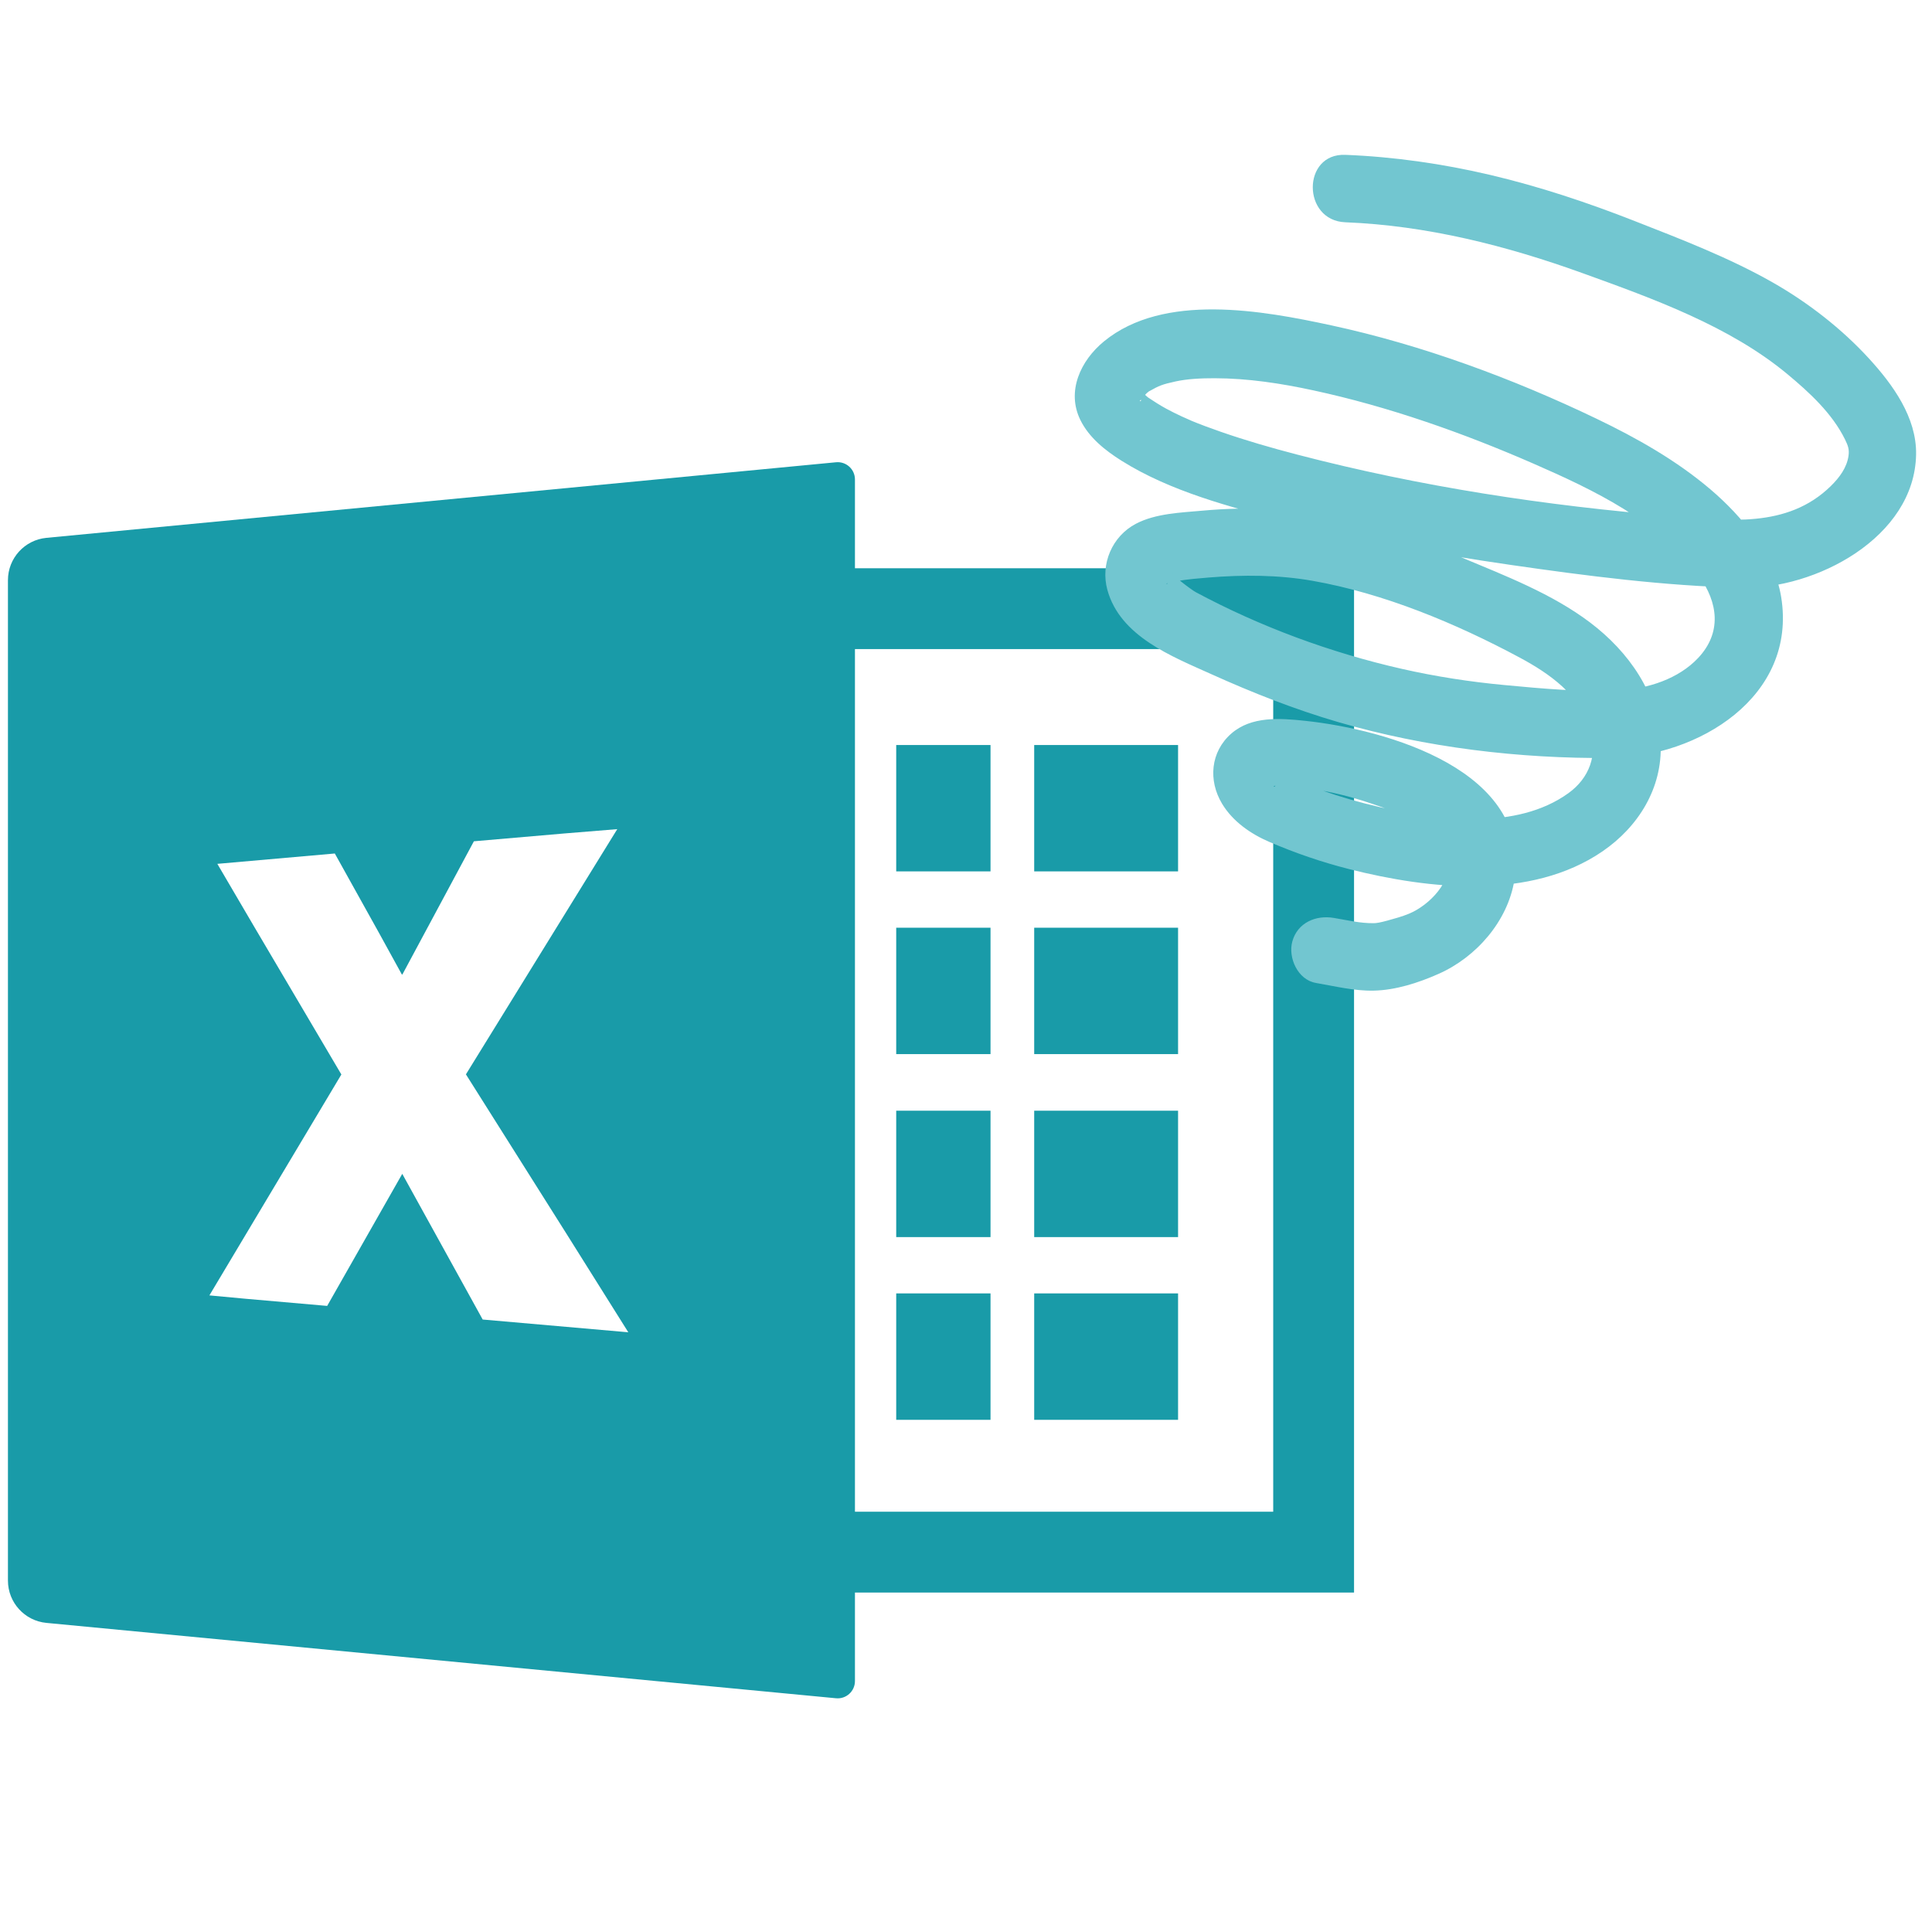 <svg width="81" height="80" viewBox="0 0 81 80" fill="none" xmlns="http://www.w3.org/2000/svg">
<g clip-path="url(#clip0_126_812)">
<g clip-path="url(#clip1_126_812)">
<path d="M35.844 23.824V20.102C35.844 19.674 35.476 19.34 35.05 19.381L1.946 22.55C1.031 22.638 0.333 23.406 0.333 24.325V66.268C0.333 67.186 1.032 67.955 1.946 68.042L35.051 71.202C35.476 71.243 35.844 70.908 35.844 70.481V66.769H56.769V23.824H35.844ZM53.38 63.38H35.844V59.528V54.228V51.867V46.568V44.195V38.896V36.535V31.236V27.213H53.38V63.38ZM16.849 40.858L16.854 40.847L16.865 40.866L19.868 35.272L23.648 34.945L25.879 34.763L19.534 45.044L23.773 51.764L26.342 55.858L20.237 55.323L16.865 49.215L13.717 54.752L10.281 54.451L8.779 54.311L14.312 45.049L10.672 38.879L9.112 36.218L14.037 35.784L15.881 39.098L16.849 40.858Z" fill="#199BA8"/>
<path d="M41.528 31.236H37.603H37.591H37.574V36.534H41.528V31.236Z" fill="#199BA8"/>
<path d="M49.391 31.236H43.394H43.376H43.359V36.534H49.391V31.236Z" fill="#199BA8"/>
<path d="M41.528 38.896H37.574V44.195H41.528V38.896Z" fill="#199BA8"/>
<path d="M49.391 38.896H43.359V44.195H49.391V38.896Z" fill="#199BA8"/>
<path d="M41.528 46.568H37.574V51.867H41.528V46.568Z" fill="#199BA8"/>
<path d="M49.391 46.568H43.359V51.867H49.391V46.568Z" fill="#199BA8"/>
<path d="M41.528 54.228H37.603L37.591 54.228V54.228H37.574V59.528H41.528V54.228Z" fill="#199BA8"/>
<path d="M49.391 54.228H43.394L43.376 54.228V54.228H43.359V59.528H49.391V54.228Z" fill="#199BA8"/>
</g>
<path d="M55.166 41.212C55.96 41.346 56.781 41.552 57.59 41.534C58.52 41.514 59.473 41.204 60.315 40.83C61.895 40.13 63.215 38.622 63.493 36.891C64.229 32.316 58.159 30.586 54.715 30.221C53.672 30.111 52.462 30.016 51.616 30.762C50.749 31.525 50.651 32.722 51.234 33.694C51.68 34.437 52.43 34.959 53.21 35.295C54.302 35.765 55.428 36.152 56.582 36.443C59.912 37.282 64.173 37.759 67.186 35.694C68.687 34.665 69.701 33.045 69.624 31.178C69.538 29.09 68.283 27.321 66.661 26.096C65.06 24.888 63.116 24.143 61.279 23.373C59.63 22.682 57.946 22.055 56.189 21.703C54.29 21.322 52.355 21.233 50.428 21.409C49.51 21.493 48.455 21.523 47.623 21.96C46.624 22.485 46.13 23.647 46.427 24.731C46.962 26.686 49.134 27.52 50.789 28.267C52.52 29.048 54.29 29.746 56.113 30.277C59.769 31.342 63.707 31.813 67.512 31.779C71.184 31.747 75.36 29.214 74.675 25.023C74.387 23.264 73.034 21.642 71.707 20.514C70.279 19.3 68.624 18.366 66.939 17.557C63.425 15.87 59.625 14.464 55.811 13.64C52.935 13.019 48.791 12.257 46.283 14.314C45.304 15.117 44.702 16.407 45.297 17.613C45.66 18.349 46.334 18.884 47.015 19.313C49.06 20.6 51.579 21.261 53.895 21.854C56.998 22.648 60.157 23.225 63.325 23.683C66.525 24.146 69.778 24.566 73.015 24.643C76.1 24.716 80.271 22.545 80.333 19.056C80.36 17.5 79.356 16.12 78.353 15.026C77.21 13.779 75.811 12.693 74.344 11.855C72.517 10.812 70.485 10.032 68.531 9.266C66.56 8.492 64.545 7.821 62.483 7.335C60.489 6.866 58.449 6.573 56.403 6.492C54.583 6.42 54.586 9.247 56.403 9.319C59.83 9.455 63.162 10.3 66.377 11.462C69.31 12.523 72.511 13.67 74.94 15.688C75.86 16.453 76.811 17.328 77.349 18.416C77.489 18.698 77.536 18.855 77.5 19.11C77.43 19.604 77.126 20.017 76.754 20.382C74.928 22.169 72.427 21.823 70.109 21.636C64.824 21.21 59.517 20.399 54.384 19.059C53.305 18.778 52.233 18.469 51.181 18.103C50.751 17.954 50.324 17.796 49.903 17.622C50.127 17.715 49.615 17.493 49.531 17.453C49.318 17.354 49.108 17.25 48.901 17.138C48.631 16.991 48.377 16.828 48.122 16.657C47.858 16.48 48.35 16.869 48.13 16.662C48.09 16.625 48.046 16.593 48.008 16.554C47.927 16.472 47.527 16.095 47.89 16.459C47.864 16.433 47.839 16.38 47.82 16.35C47.704 16.156 47.809 16.354 47.811 16.354C47.855 16.354 47.88 16.563 47.828 16.358C47.773 16.143 47.843 16.602 47.848 16.669C47.869 16.927 47.708 16.785 47.853 16.764C47.863 16.762 47.962 16.585 47.983 16.556C47.801 16.804 48.05 16.502 48.089 16.473C48.326 16.297 47.919 16.551 48.211 16.387C48.591 16.173 48.725 16.115 49.288 15.992C49.777 15.886 50.339 15.856 50.932 15.858C52.325 15.862 53.702 16.072 55.06 16.366C58.212 17.045 61.336 18.148 64.288 19.437C66.811 20.54 69.59 21.855 71.234 24.153C72.031 25.265 72.196 26.521 71.196 27.586C70.371 28.463 69.097 28.872 67.919 28.938C66.322 29.028 64.668 28.871 63.077 28.722C61.632 28.587 60.199 28.366 58.782 28.045C55.794 27.368 52.836 26.277 50.134 24.828C49.949 24.729 49.077 24.069 49.161 24.024C49.172 24.018 48.959 24.575 48.9 24.466C48.898 24.462 49.35 24.361 49.4 24.353C49.822 24.284 50.253 24.248 50.678 24.213C52.12 24.096 53.594 24.099 55.022 24.35C58.022 24.877 61.044 26.137 63.718 27.572C64.959 28.238 66.244 29.139 66.671 30.556C67.002 31.653 66.625 32.627 65.76 33.252C63.573 34.832 60.295 34.394 57.854 33.84C57.03 33.653 56.218 33.419 55.421 33.139C55.077 33.018 54.725 32.901 54.393 32.749C54.37 32.738 53.672 32.268 53.678 32.266C53.649 32.275 53.587 32.724 53.576 32.753C53.403 33.205 53.268 32.834 53.651 32.975C53.983 33.097 54.493 33.018 54.85 33.062C55.739 33.172 56.62 33.395 57.467 33.68C58.516 34.034 60.464 34.675 60.72 35.946C60.92 36.941 59.931 37.951 59.074 38.308C58.785 38.428 58.465 38.515 58.163 38.598C57.858 38.681 57.704 38.706 57.592 38.706C57.006 38.709 56.559 38.592 55.92 38.485C55.168 38.357 54.398 38.684 54.181 39.472C53.994 40.15 54.411 41.083 55.168 41.21L55.166 41.212Z" fill="#72C6D0"/>
</g>
<defs>
<clipPath id="clip0_126_812">
<rect width="80" height="80" fill="white" transform="translate(0.333)"/>
</clipPath>
<clipPath id="clip1_126_812">
<rect width="56.436" height="56.436" fill="white" transform="translate(0.333 17.073)"/>
</clipPath>
</defs>
</svg>
